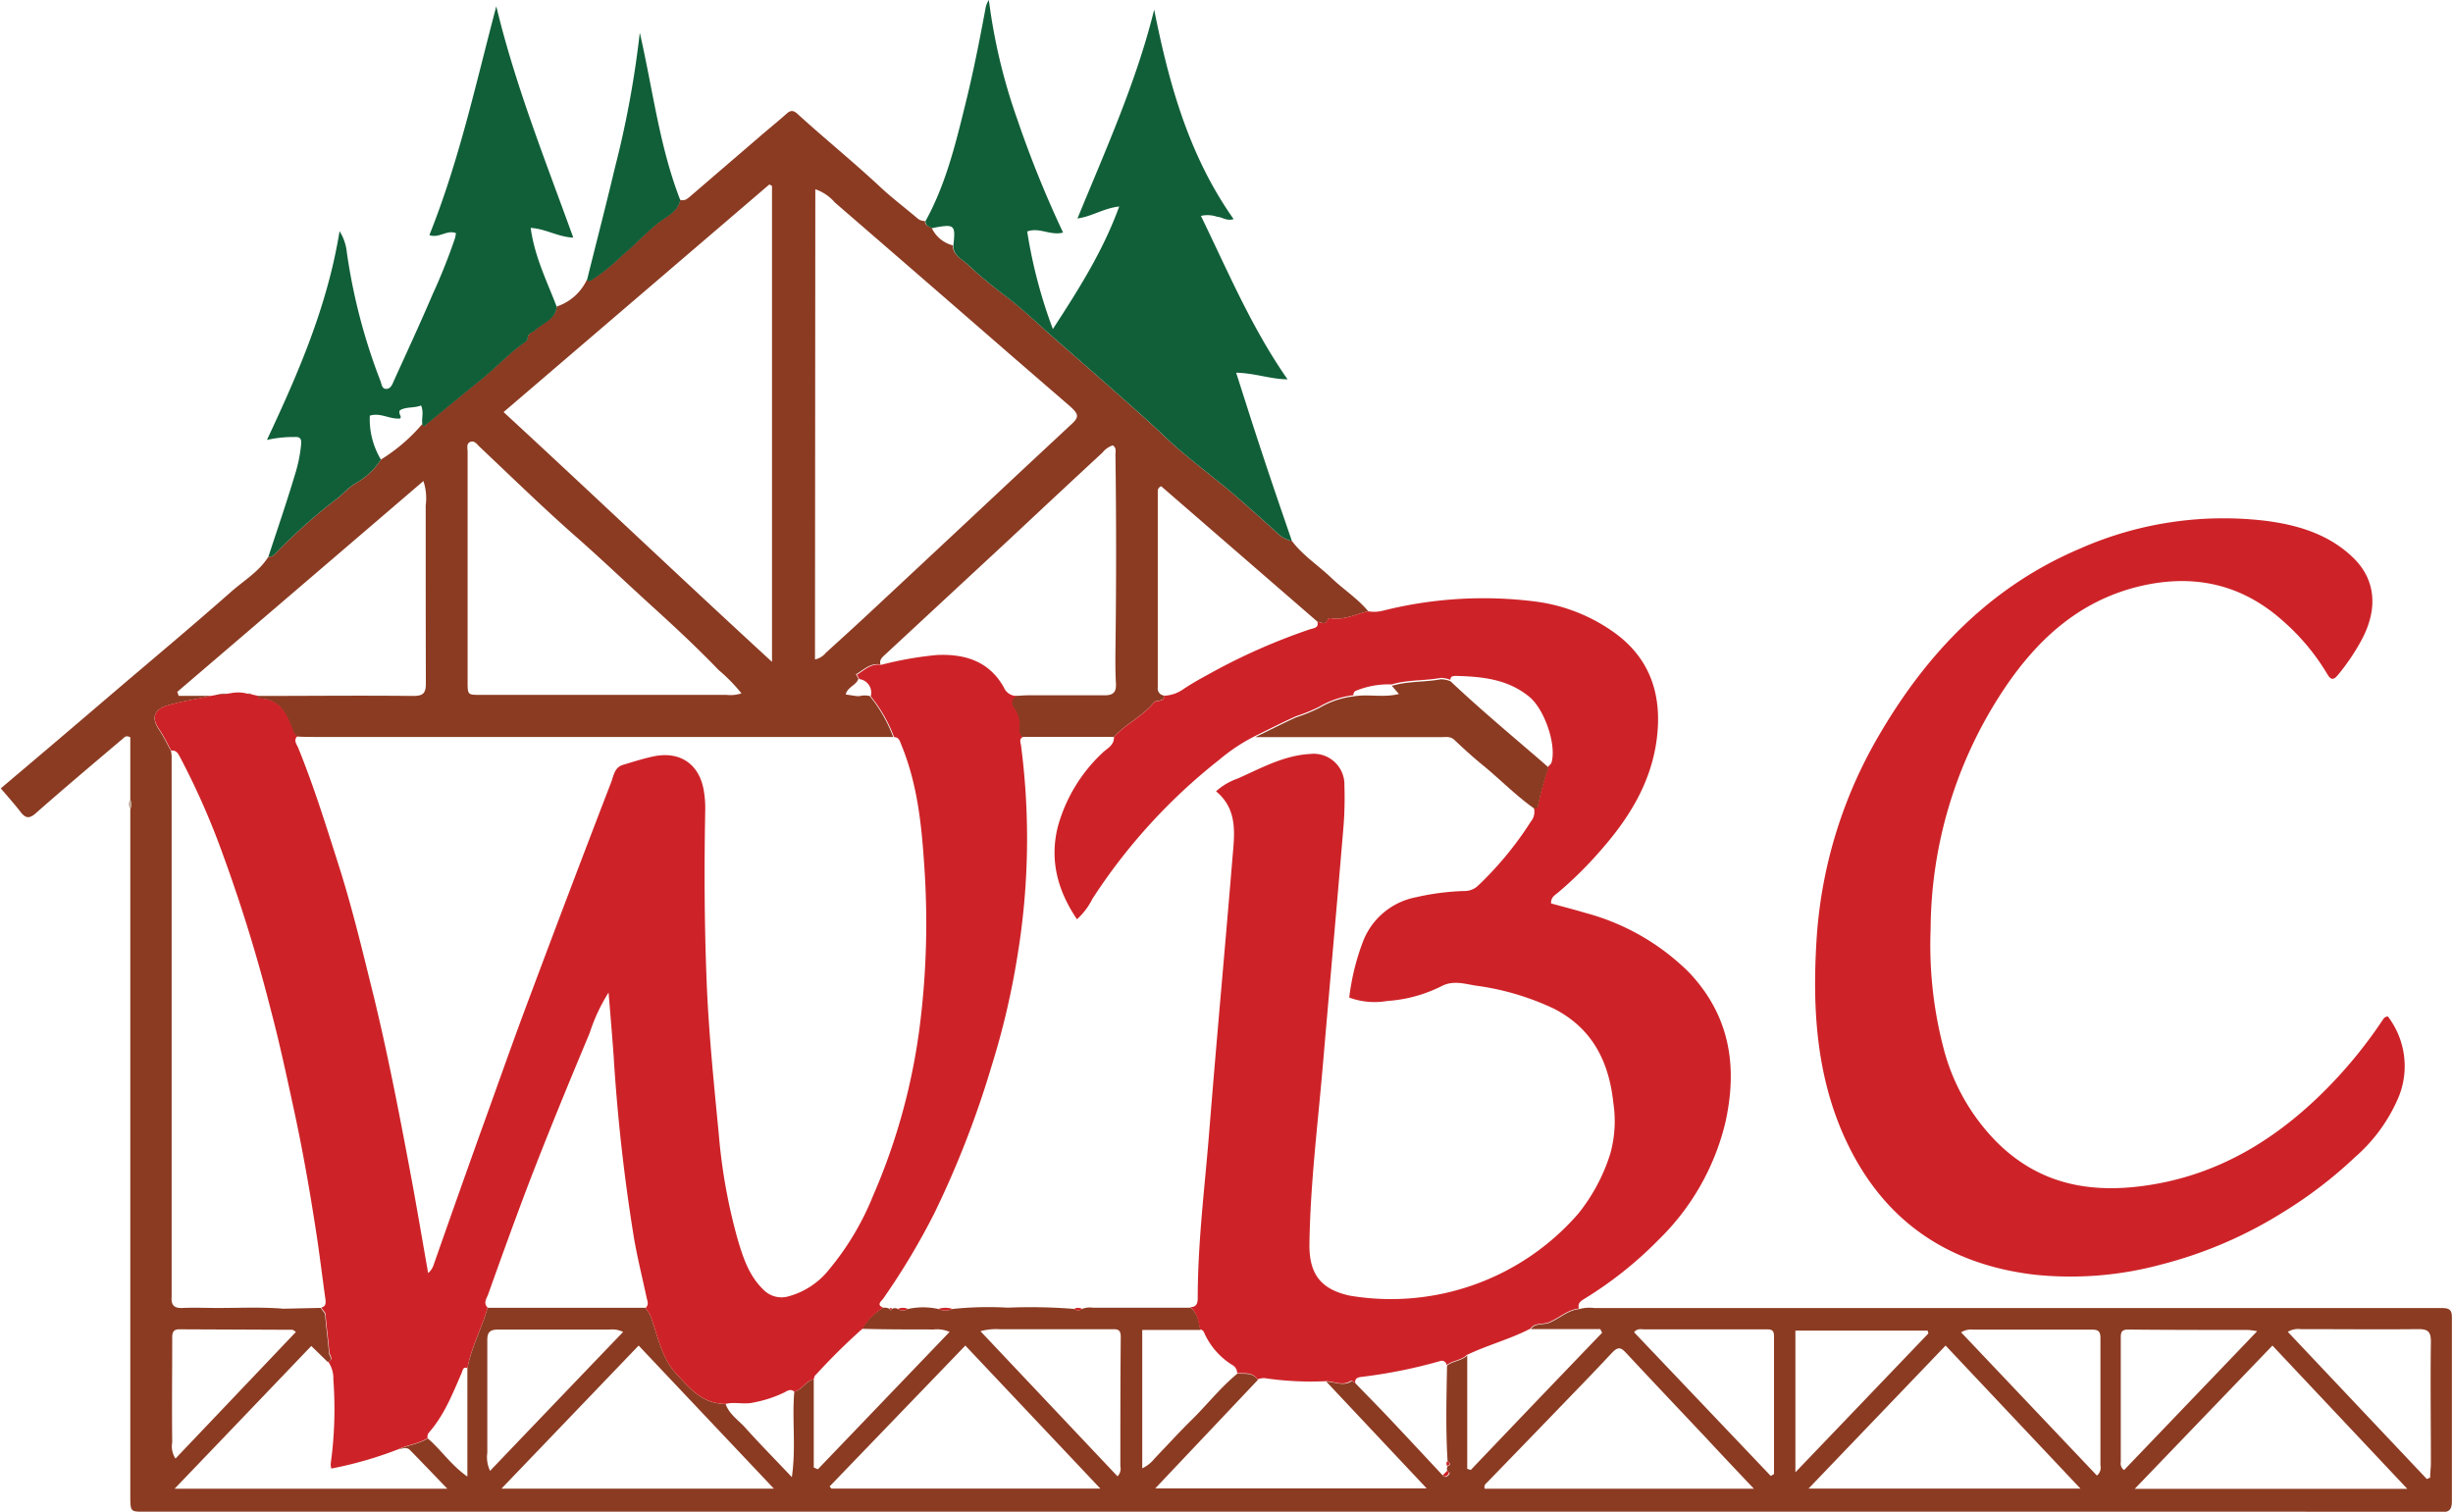 <svg id="Layer_1" data-name="Layer 1" xmlns="http://www.w3.org/2000/svg" width="4.17in" height="2.57in" viewBox="0 0 300 185.01"><defs><style>.cls-1{fill:#8b3b22;}.cls-2{fill:#cd2328;}.cls-3{fill:#105f38;}.cls-4{fill:#b8a18e;}</style></defs><title>logo-old</title><path class="cls-1" d="M15.85,97.89V90.23c-.54-.28-.72,0-.93.18-3.54,3-7.11,6-10.61,9.09-.79.7-1.25.68-1.87-.11C1.69,98.41.86,97.5,0,96.48l6.34-5.37q3.81-3.24,7.61-6.49c4.75-4.05,9.55-8.06,14.24-12.2,1.55-1.37,3.4-2.45,4.55-4.27a1.11,1.11,0,0,0,.86-.41,67.59,67.59,0,0,1,7.25-6.49c.94-.66,1.69-1.61,2.67-2.16a8.81,8.81,0,0,0,3-2.85,21.34,21.34,0,0,0,5.07-4.36c.13.41.3.23.51,0,2.19-1.79,4.36-3.6,6.57-5.37,1.88-1.49,3.5-3.29,5.48-4.67.15-.11.34-.32.34-.47,0-.67.57-.69.9-1,.94-.9,2.46-1.28,2.65-2.86a6.23,6.23,0,0,0,3.71-3.33c.13.27.31.17.51.08a22.79,22.79,0,0,0,3.8-3.05c1.55-1.26,2.87-2.77,4.45-4,1-.77,2.31-1.32,2.65-2.76.52.18.86-.12,1.21-.42l8.85-7.61c1-.85,2-1.67,3-2.55.49-.44.86-.32,1.28.07,3.29,3,6.8,5.84,10.08,8.9,1.45,1.36,3.07,2.58,4.6,3.88a1.29,1.29,0,0,0,.91.32c0,.52.45.66.83.84a3.93,3.93,0,0,0,2.59,2.15c0,1.2,1.1,1.66,1.74,2.27a55.45,55.45,0,0,0,4.7,3.92c2.12,1.59,4,3.45,6,5.2,2.58,2.26,5.16,4.5,7.72,6.78,1.92,1.71,3.86,3.4,5.72,5.18,2.55,2.44,5.44,4.53,8.14,6.81,1.88,1.59,3.69,3.25,5.52,4.88A3.55,3.55,0,0,0,158,66.2c1.34,1.78,3.24,3,4.81,4.5s3.22,2.52,4.54,4.11c-1.52.34-3,1.13-4.59.84-.1,0-.31,0-.33.11-.25.82-.81.39-1.28.34L142,59.5c-.38.21-.41.42-.41.62q0,12,0,24a.86.86,0,0,0,.82,1c-.07.85-1,.46-1.31.87-1.38,1.69-3.43,2.58-4.86,4.19l-11.26,0c-.42-.24-.41-.64-.42-1.06a3.43,3.43,0,0,0-.64-2.49.9.9,0,0,1,.38-1.48c.45,0,.9-.06,1.35-.06,3.14,0,6.28,0,9.42,0,1.11,0,1.45-.4,1.4-1.45-.08-1.36-.07-2.72-.06-4.08q.16-12,0-23.92c0-.38.15-.84-.33-1.14a2.75,2.75,0,0,0-1.26.89c-3.78,3.5-7.53,7-11.3,10.53L108.17,80.16c-.34.31-.67.62-.52,1.15-1.24-.2-2.05.65-3,1.22l.31.53c-.26.81-1.34,1-1.56,1.93l1.34.2c.12,0,0,0,.15,0s0,0,.22,0a2.37,2.37,0,0,1,1.24,0,17.64,17.64,0,0,1,2.86,5l-13.85,0H38.68c-.83,0-1.65,0-2.47-.06a1.19,1.19,0,0,1-.5-.65c-.71-2-1.57-4-4.21-4-.06,0-.12-.2-.18-.31,6.36,0,12.72-.07,19.08,0,1.22,0,1.63-.25,1.62-1.55C52,76.33,52,69.1,52,61.87a6.78,6.78,0,0,0-.28-3q-15.16,13-30.12,25.8l.17.49h4c-1.81.42-3.67.64-5.45,1.2-1.57.49-1.9,1.5-1,2.87.57.84,1,1.76,1.5,2.65a4.41,4.41,0,0,1,.09.73q0,32.22,0,64.46c0,.54,0,1.08,0,1.61-.08,1,.26,1.44,1.33,1.39,1.44-.07,2.89,0,4.34,0,2.68,0,5.36-.13,8,.09h0l4.6-.1c.13.33.48.51.52.94.12,1.52.34,3,.46,4.55,0,.36.6.86-.15,1.13L38,164.72c-5.52,5.77-11,11.5-16.73,17.47H54.65c-1.69-1.75-3.12-3.25-4.57-4.73-.41-.42-.93-.18-1.41-.07,1.16-.55,2.48-.65,3.58-1.36,1.63,1.38,2.81,3.24,4.85,4.67V167.46c.49-2.58,1.76-4.9,2.47-7.41H78.92c.13.34.41.56.55.92.94,2.4,1.29,5.05,3.14,7.08,1.69,1.86,3.27,3.78,6.09,3.76.43,1.24,1.52,1.95,2.36,2.86,1.79,2,3.65,3.88,5.75,6.1.53-3.72,0-7.11.3-10.47,1-.21,1.41-1.29,2.38-1.52v10.81l.5.22L116.11,163a3.78,3.78,0,0,0-1.94-.3c-2.93,0-5.86,0-8.79-.08a7.47,7.47,0,0,1,2.54-2.55,1.07,1.07,0,0,1,.84.12c.09.2.2.2.32,0a.64.64,0,0,1,.69,0,1.19,1.19,0,0,0,1.26,0,8.66,8.66,0,0,1,3.69,0,2.16,2.16,0,0,0,1.76,0,42.26,42.26,0,0,1,6.75-.16,68.61,68.61,0,0,1,8.11.15.78.78,0,0,0,1,0,2.61,2.61,0,0,1,1.33-.14h11.92c.92.67,1,1.75,1.23,2.72h-7.13v16.93a4.08,4.08,0,0,0,1.49-1.18c1.45-1.51,2.87-3.07,4.35-4.54,2-1.94,3.67-4.12,5.81-5.87.89.07,1.88-.17,2.5.77l-12.56,13.28H174.5l-12.28-13.06c1,0,2,.58,3,0,.19-.11.46.07.63.27,1.42,1.47,2.86,2.92,4.26,4.41,2.13,2.26,4.25,4.54,6.37,6.81.26.28.5.16.7-.06s.15-.36-.12-.45a.64.64,0,0,1,0-.64c.38-.16.39-.35,0-.56-.25-3.91-.14-7.83-.07-11.75.74-.58,1.78-.57,2.47-1.24v13.88l.44.13q8-8.4,16.07-16.79l-.23-.44h-8.5c.55-.79,1.51-.48,2.26-.78,1.25-.51,2.27-1.54,3.68-1.68a4.58,4.58,0,0,1,1.84-.12l38.43,0h40c8.43,0,16.86,0,25.29,0,.92,0,1.23.23,1.22,1.17q0,11.22,0,22.43c0,1.1-.32,1.4-1.41,1.39q-14.68-.09-29.38-.07H60.72l-43.26,0c-1.58,0-1.61,0-1.61-2q0-42,0-84A1.3,1.3,0,0,0,15.85,97.89ZM61.53,50.43C72.57,60.6,83.26,70.79,94.38,81V22.76l-.32-.19ZM99.64,80.7a2.32,2.32,0,0,0,1.33-.81c1.74-1.58,3.48-3.16,5.2-4.76q9.33-8.7,18.64-17.42l6.05-5.64c1.13-1,1.12-1.33,0-2.34l-6.73-5.82q-11-9.57-22.06-19.13a5.49,5.49,0,0,0-2.39-1.62Zm-9,4.15A20.66,20.66,0,0,0,87.85,82c-2.64-2.75-5.45-5.36-8.26-7.91-3.24-2.95-6.43-6-9.72-8.87-3.85-3.42-7.52-7-11.28-10.55-.32-.3-.61-.79-1.13-.59s-.33.79-.33,1.21q0,14.06,0,28.11c0,1.65,0,1.64,1.6,1.64h30.1A4.25,4.25,0,0,0,90.65,84.85Zm10.79,97.06.22.26h32.91l-16.52-17.5ZM278,164.67,261.15,182.2H294.5Zm-56.77,17.5H254.5L238,164.67ZM78.06,164.67,61.27,182.18H94.61Zm136.48,17.52c-2.19-2.31-4.11-4.34-6-6.38-3.22-3.41-6.45-6.82-9.65-10.25-.57-.61-.93-.81-1.65-.07-.88.93-1.75,1.86-2.63,2.78q-6.3,6.54-12.63,13.06c-.2.21-.53.41-.38.86ZM296.89,181l.41-.17c0-.6.09-1.2.09-1.8,0-4.95-.07-9.9,0-14.86,0-1.24-.41-1.52-1.55-1.51-4.79.05-9.58,0-14.37,0a2.46,2.46,0,0,0-1.59.33Zm-80.28-.37.39-.24c0-5.64,0-11.29,0-16.93,0-.85-.56-.77-1.09-.77-4.91,0-9.82,0-14.73,0-.4,0-.9-.16-1.3.35Zm39.91-.05a1.25,1.25,0,0,0,.43-1.25c0-5.2,0-10.41,0-15.61,0-1-.49-1-1.23-1H241.39a2.32,2.32,0,0,0-1.49.33Zm-119.86.09a1.29,1.29,0,0,0,.35-1.21c0-5.28,0-10.57.05-15.86,0-1-.51-.93-1.17-.93H122.25a7.3,7.3,0,0,0-2.36.24ZM59.88,180c5.49-5.74,10.84-11.33,16.28-17a3.07,3.07,0,0,0-1.64-.29c-4.54,0-9.09,0-13.63,0-1,0-1.36.29-1.35,1.32,0,4.58,0,9.17,0,13.75A3.83,3.83,0,0,0,59.88,180Zm216.25-17.09a10.05,10.05,0,0,0-1.09-.15c-4.91,0-9.82,0-14.72-.05-.89,0-.88.47-.88,1.1q0,7.55,0,15.1a1,1,0,0,0,.4,1Zm-40.23.27-.1-.34H219.62v17.34ZM36.12,163c-.28-.18-.35-.26-.41-.26l-13.88-.06c-.75,0-.85.44-.85,1.05,0,4.26-.05,8.51,0,12.77a2.74,2.74,0,0,0,.4,2Z"/><path class="cls-2" d="M161.13,76.1c.47.05,1,.48,1.28-.34,0-.07.23-.13.33-.11,1.64.29,3.07-.5,4.59-.84a4.41,4.41,0,0,0,1.84-.08,50.4,50.4,0,0,1,18.67-1.11,21.17,21.17,0,0,1,9.9,4c4.27,3.22,5.58,7.7,4.91,12.85-.69,5.32-3.39,9.66-6.85,13.59a47,47,0,0,1-5.26,5.2c-.36.3-.85.54-.82,1.3,1.37.38,2.8.74,4.2,1.16A28.31,28.31,0,0,1,206.6,119c5,5.28,6,11.51,4.43,18.46a29.73,29.73,0,0,1-8.17,14.28,47.35,47.35,0,0,1-9,7.17c-.49.3-.93.56-.73,1.23-1.41.14-2.43,1.17-3.68,1.68-.75.3-1.71,0-2.26.78-2.5,1.29-5.23,2-7.78,3.22-.69.67-1.73.66-2.47,1.24a.6.6,0,0,0-.84-.48,61.86,61.86,0,0,1-9.64,1.93c-.44.06-.81.22-.69.79-.17-.2-.44-.38-.63-.27-1,.61-2,0-3,0a38.49,38.49,0,0,1-7.51-.38,2.26,2.26,0,0,0-.83.16c-.62-.94-1.61-.7-2.5-.77a1.11,1.11,0,0,0-.6-1,8.88,8.88,0,0,1-3.41-3.89.65.65,0,0,0-.51-.46c-.27-1-.31-2-1.23-2.72.81,0,.93-.51.93-1.15,0-6.79.86-13.51,1.4-20.26.89-11.15,1.92-22.3,2.84-33.45.24-2.94.74-6-2-8.27a7.8,7.8,0,0,1,2.67-1.57c2.86-1.27,5.63-2.83,8.86-3a3.76,3.76,0,0,1,4.18,3.86,45.44,45.44,0,0,1-.11,5c-.82,9.79-1.7,19.57-2.54,29.36-.62,7.24-1.53,14.46-1.63,21.74-.05,3.67,1.37,5.55,4.93,6.33a30.36,30.36,0,0,0,27.94-10,22.29,22.29,0,0,0,3.94-7.35,14.84,14.84,0,0,0,.38-6.24c-.53-5-2.52-9.07-7.23-11.51a32.29,32.29,0,0,0-9.68-2.85c-1.36-.23-2.74-.65-4.12.08a17.4,17.4,0,0,1-6.65,1.81,9,9,0,0,1-4.64-.42,28.89,28.89,0,0,1,1.65-6.77,8.7,8.7,0,0,1,6.49-5.5,30.43,30.43,0,0,1,6-.77,2.36,2.36,0,0,0,1.65-.68,41.52,41.52,0,0,0,6.43-7.81,1.86,1.86,0,0,0,.39-1.62c.16-.11.46-.21.47-.33a37.82,37.82,0,0,1,1.31-4.83c.12-.15.32-.28.37-.46.62-2.21-.87-6.48-2.68-8-2.64-2.2-5.8-2.51-9-2.59-.32,0-.7,0-.7.48a3.19,3.19,0,0,0-1.18-.24c-2,.37-4.08.21-6,.8a10.41,10.41,0,0,0-4.31.75.51.51,0,0,0-.37.57,10.63,10.63,0,0,0-4.13,1.38,19.84,19.84,0,0,1-2.9,1.19c-1.69.76-3.34,1.61-5,2.42a22.38,22.38,0,0,0-4.4,2.91A70.22,70.22,0,0,0,133.59,110a8.34,8.34,0,0,1-1.89,2.5c-2.37-3.51-3.36-7.21-2.35-11.3a19.41,19.41,0,0,1,5.4-9c.56-.58,1.51-.93,1.48-2,1.43-1.61,3.48-2.5,4.86-4.19.34-.41,1.24,0,1.31-.87a4.37,4.37,0,0,0,2.29-.78c1.09-.74,2.25-1.37,3.4-2A74.77,74.77,0,0,1,160.25,77C160.68,76.87,161.31,76.85,161.13,76.1Z"/><path class="cls-2" d="M292.13,124.4a10,10,0,0,1,1.35,9.76,20.08,20.08,0,0,1-5.36,7.44,53.48,53.48,0,0,1-8.69,6.67,52.67,52.67,0,0,1-15,6.47A42.52,42.52,0,0,1,248.92,156c-11.07-1.3-19-7-23.49-17.27-3.28-7.54-3.72-15.52-3.23-23.58a56.31,56.31,0,0,1,7.69-25.23c5.89-10.08,13.68-18.18,24.6-22.8a43.47,43.47,0,0,1,22.63-3.39c3.95.5,7.77,1.63,10.76,4.52,2.74,2.66,3.1,6.24,1,10.12A26.4,26.4,0,0,1,286,82.62c-.57.69-.89.54-1.28-.11a26.94,26.94,0,0,0-5.4-6.49c-5-4.49-10.8-5.8-17.28-4.34-7.88,1.79-13.23,6.93-17.42,13.46a53.41,53.41,0,0,0-8.45,28.59,49.72,49.72,0,0,0,1.72,15.07,25.34,25.34,0,0,0,5.95,10.53c5.39,5.67,11.93,6.84,19.25,5.67,8.22-1.31,15-5.36,20.85-11.07a56.52,56.52,0,0,0,7.62-9.21A.65.65,0,0,1,292.13,124.4Z"/><path class="cls-3" d="M158,66.2a3.55,3.55,0,0,1-1.89-1.08c-1.83-1.63-3.64-3.29-5.52-4.88-2.7-2.28-5.59-4.37-8.14-6.81-1.86-1.78-3.8-3.47-5.72-5.18-2.56-2.28-5.14-4.52-7.72-6.78-2-1.75-3.91-3.61-6-5.2a55.45,55.45,0,0,1-4.7-3.92c-.64-.61-1.75-1.07-1.74-2.27.29-2.56.17-2.68-2.36-2.21a2,2,0,0,0-.23.06c-.38-.18-.8-.32-.83-.84,2.44-4.41,3.64-9.24,4.83-14.08,1-4,1.79-8,2.55-12.09a2.6,2.6,0,0,1,.39-.92,69.76,69.76,0,0,0,3.46,14.55A134.14,134.14,0,0,0,130,28.46c-1.53.42-2.9-.69-4.39-.13a60.73,60.73,0,0,0,3.14,11.94c3.09-4.76,6.1-9.45,8.12-15-1.91.22-3.31,1.21-5.11,1.47,3.49-8.51,7.21-16.72,9.39-25.56,1.81,9.08,4.25,17.9,9.72,25.63-.83.28-1.35-.23-2-.28a3.65,3.65,0,0,0-2-.11c3.31,6.8,6.21,13.72,10.6,20-2,0-4-.76-6.29-.81,1.08,3.37,2.08,6.54,3.13,9.7C155.52,59,156.76,62.58,158,66.2Z"/><path class="cls-3" d="M46.52,56.24a8.81,8.81,0,0,1-3,2.85c-1,.55-1.73,1.5-2.67,2.16a67.59,67.59,0,0,0-7.25,6.49,1.11,1.11,0,0,1-.86.41C33.84,64.8,35,61.44,36,58.08a17.7,17.7,0,0,0,.76-3.75c.06-.66-.17-.9-.83-.85a14.76,14.76,0,0,0-3.36.36c3.87-8.25,7.4-16.38,8.89-25.55a6,6,0,0,1,.89,2.61,71.37,71.37,0,0,0,4.1,15.69c.17.41.16,1,.72,1s.76-.58.94-1c1.6-3.52,3.21-7,4.74-10.58a71.2,71.2,0,0,0,2.74-6.87,5.12,5.12,0,0,0,.11-.61c-1.12-.44-2.06.67-3.25.24,3.65-9.09,5.7-18.6,8.19-28,2.32,9.67,6,18.85,9.42,28.31C68.19,29,66.69,28,64.85,27.89c.47,3.52,2,6.54,3.19,9.67-.19,1.58-1.71,2-2.65,2.86-.33.31-.92.33-.9,1,0,.15-.19.36-.34.47-2,1.38-3.6,3.18-5.48,4.67-2.21,1.77-4.38,3.58-6.57,5.37-.21.18-.38.36-.51,0-.12-.72.21-1.47-.16-2.31-.86.35-1.84.13-2.59.6-.25.42.33.78,0,1-1.27.1-2.39-.76-3.68-.35A9.61,9.61,0,0,0,46.52,56.24Z"/><path class="cls-3" d="M83.16,24.5c-.34,1.44-1.66,2-2.65,2.76-1.58,1.23-2.9,2.74-4.45,4a22.79,22.79,0,0,1-3.8,3.05c-.2.09-.38.19-.51-.08,1.13-4.55,2.31-9.08,3.39-13.64A121.05,121.05,0,0,0,78.2,4C79.82,11.07,80.62,18,83.16,24.5Z"/><path class="cls-4" d="M15.85,97.89a1.3,1.3,0,0,1,0,1.06A.93.93,0,0,1,15.85,97.89Z"/><path class="cls-2" d="M99.49,168.78c-1,.23-1.4,1.31-2.38,1.52-.46-.38-.87-.09-1.25.12a15,15,0,0,1-3.75,1.22c-1.14.27-2.29-.11-3.41.17-2.82,0-4.4-1.9-6.09-3.76-1.85-2-2.2-4.68-3.14-7.08-.14-.36-.42-.58-.55-.92.43-.39.2-.84.11-1.27-.51-2.38-1.1-4.75-1.52-7.14A224.5,224.5,0,0,1,75,129.25c-.18-2.49-.39-5-.62-7.78a21.53,21.53,0,0,0-2.31,4.94c-2.64,6.31-5.25,12.64-7.68,19-1.63,4.31-3.2,8.65-4.75,13-.18.49-.63,1.05-.06,1.61-.71,2.51-2,4.83-2.47,7.41-.57-.21-.58.3-.71.59-1.11,2.55-2.12,5.15-4,7.29a.86.86,0,0,0-.17.69c-1.1.71-2.42.81-3.58,1.36a47,47,0,0,1-8.2,2.36,2.48,2.48,0,0,1-.08-.56,48.89,48.89,0,0,0,.33-10.33,3.57,3.57,0,0,0-.64-2.2c.75-.27.18-.77.15-1.13-.12-1.52-.34-3-.46-4.55,0-.43-.39-.61-.52-.94.54-.13.56-.52.5-1-.4-2.86-.74-5.73-1.19-8.58-.77-5-1.64-9.91-2.71-14.83-.89-4.1-1.77-8.21-2.85-12.26a195.27,195.27,0,0,0-5.92-19.1A91.58,91.58,0,0,0,22,92.78c-.25-.45-.44-1-1.14-.92-.49-.89-.93-1.81-1.5-2.65-.94-1.37-.61-2.38,1-2.87,1.78-.56,3.64-.78,5.45-1.2l.89-.15,1-.09.56-.09h0a4.52,4.52,0,0,1,2,.1l.53.09.61.14c.06.11.12.3.18.31,2.64.06,3.5,2,4.21,4a1.19,1.19,0,0,0,.5.65c-.52.53-.05,1,.13,1.47,1.91,4.7,3.41,9.55,4.95,14.38,1.71,5.38,3,10.86,4.36,16.34,1.65,6.86,3,13.79,4.3,20.72.8,4.25,1.52,8.52,2.27,12.79a2.2,2.2,0,0,0,.67-1q2.89-8.26,5.85-16.52c2-5.52,3.91-11,6-16.53q4.86-13,9.87-26c.3-.78.4-1.84,1.46-2.15s2.37-.74,3.58-1c3.4-.78,5.87.94,6.34,4.4a12.35,12.35,0,0,1,.14,2.1c-.13,6.82-.11,13.63.15,20.44.23,6.44.89,12.85,1.51,19.27a68.44,68.44,0,0,0,2.35,13c.65,2.17,1.37,4.34,3.09,6a3.08,3.08,0,0,0,3,.86,9.51,9.51,0,0,0,5-3.24,33.87,33.87,0,0,0,5.44-9.1,76.14,76.14,0,0,0,5.81-21.55,100.44,100.44,0,0,0,.48-18.43c-.33-5.17-.82-10.29-2.81-15.14-.19-.46-.29-1-.91-1a17.64,17.64,0,0,0-2.86-5,1.66,1.66,0,0,0-1.39-2.1l-.31-.53c.92-.57,1.73-1.42,3-1.22a42.48,42.48,0,0,1,6.8-1.2c3.48-.16,6.44.79,8.21,4a1.66,1.66,0,0,0,1.63,1,.9.9,0,0,0-.38,1.48,3.43,3.43,0,0,1,.64,2.49c0,.42,0,.82.42,1.06-.49.27-.28.68-.22,1.08a88.06,88.06,0,0,1-.43,25.63,95.8,95.8,0,0,1-3.18,13.57,118,118,0,0,1-7,18A86.35,86.35,0,0,1,108,158.91c-.22.33-.91.75,0,1.13a7.35,7.35,0,0,0-2.53,2.55,75.7,75.7,0,0,0-5.7,5.63C99.57,168.34,99.55,168.59,99.49,168.78Z"/><path class="cls-2" d="M114.72,160.19a2.79,2.79,0,0,1,1.76,0A2.16,2.16,0,0,1,114.72,160.19Z"/><path class="cls-2" d="M109.77,160.19a1.5,1.5,0,0,1,1.26,0A1.19,1.19,0,0,1,109.77,160.19Z"/><path class="cls-2" d="M131.34,160.19a1,1,0,0,1,1,0A.78.78,0,0,1,131.34,160.19Z"/><path class="cls-2" d="M176.45,180.55,177,180c.27.09.29.26.12.45S176.71,180.83,176.45,180.55Z"/><path class="cls-2" d="M177,179.4a.5.5,0,0,1,0-.56C177.42,179.05,177.41,179.24,177,179.4Z"/><path class="cls-2" d="M108.76,160.16c.11-.13.22-.11.32,0C109,160.36,108.85,160.36,108.76,160.16Z"/><polygon class="cls-2" points="34.65 160.14 34.66 160.03 34.65 160.14 34.65 160.14"/><path class="cls-1" d="M187.73,99c-2.23-1.56-4.13-3.51-6.22-5.24-1.24-1-2.44-2.09-3.61-3.2-.5-.48-1.06-.35-1.61-.35H154.14c-.21,0-.41,0-.62,0,1.67-.81,3.32-1.66,5-2.42a19.84,19.84,0,0,0,2.9-1.19,10.63,10.63,0,0,1,4.13-1.38c1.79-.31,3.64.19,5.55-.29l-.87-1c2-.59,4-.43,6-.8a3.19,3.19,0,0,1,1.18.24c3.88,3.66,8,7.07,12,10.54a37.82,37.82,0,0,0-1.31,4.83C188.19,98.79,187.89,98.89,187.73,99Z"/><path class="cls-1" d="M26.68,85l-.09.08a.33.33,0,0,1-.1.06,1.61,1.61,0,0,1-.24,0,2.27,2.27,0,0,1,1.43-.23Z"/><path class="cls-1" d="M30.18,84.91a.49.49,0,0,1,.54.09Z"/><path class="cls-1" d="M28.24,84.81q0-.24,0,0Z"/></svg>
